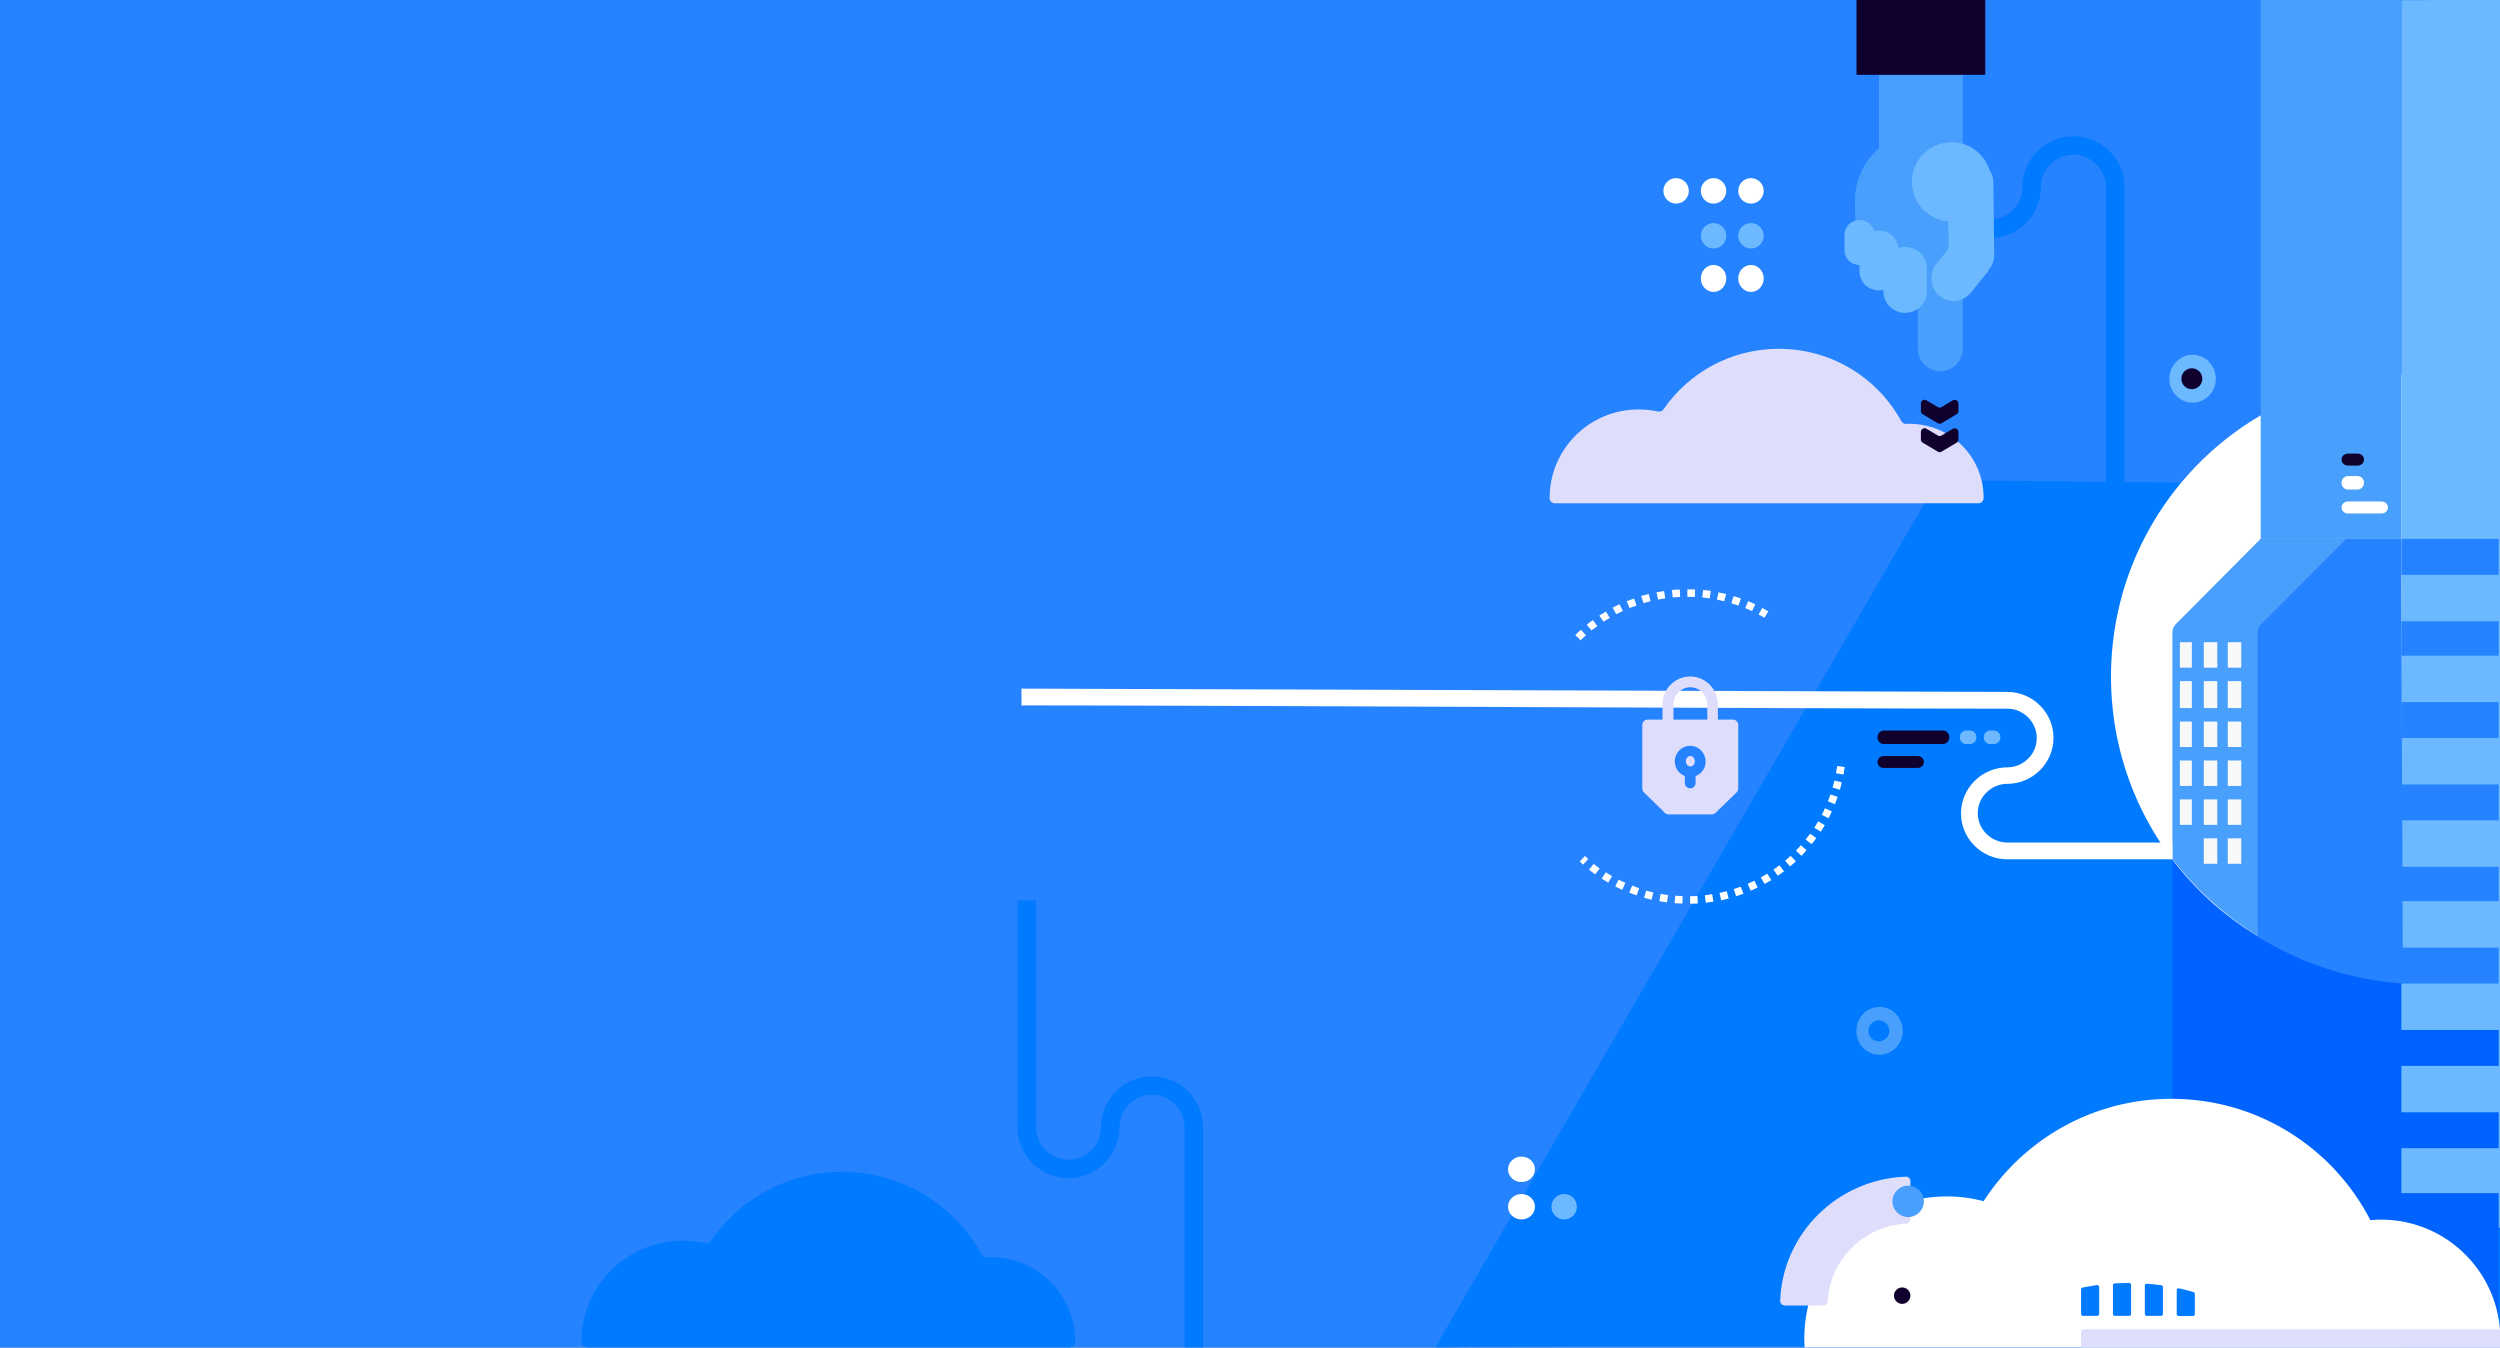 <svg width="1920" height="1035" viewBox="0 0 1920 1035" fill="none" xmlns="http://www.w3.org/2000/svg">
<rect x="0" y="0" width="1920" height="1035" fill="#333333" stroke="none"/>
<g clip-path="url(#clip0)">
<rect width="1920" height="1035" fill="#F2F2F3"/>
<rect width="1920" height="1035" fill="#2683FF"/>
<g clip-path="url(#clip1)">
<path d="M1102.39 1034.73L1488.11 369.055H1526.74L2001.23 374.343L2000.88 1034.73L1228.97 1033.7L1102.39 1034.73Z" fill="#007AFF"/>
<path d="M633.999 666.829C633.654 666.369 633.079 666.024 632.619 665.794C632.044 665.564 631.584 665.449 631.009 665.449C630.32 665.449 629.63 665.564 629.055 665.909C628.48 666.254 628.02 666.714 627.675 667.289C627.33 667.863 627.215 668.553 627.215 669.243C627.215 669.933 627.33 670.623 627.675 671.198C628.02 671.772 628.48 672.232 629.055 672.577C629.63 672.922 630.32 673.037 631.009 673.037C631.584 673.037 632.044 672.922 632.619 672.692C633.194 672.462 633.654 672.117 634.114 671.657L635.378 673.037C634.803 673.612 634.114 674.072 633.309 674.417C632.504 674.762 631.699 674.877 630.895 674.877C629.86 674.877 628.825 674.647 627.905 674.072C626.986 673.497 626.296 672.807 625.836 672.002C625.376 671.083 625.031 670.163 625.031 669.013C625.031 667.863 625.261 666.944 625.836 666.139C626.411 665.219 627.1 664.529 628.02 664.069C628.94 663.61 629.975 663.265 631.009 663.265C631.814 663.265 632.619 663.38 633.424 663.724C634.229 664.069 634.803 664.529 635.378 665.104L633.999 666.829ZM639.057 667.978C639.402 667.404 639.747 666.944 640.207 666.714C640.667 666.369 641.242 666.254 641.932 666.254V668.323C641.012 668.323 640.322 668.438 639.747 668.898C639.172 669.358 638.942 669.933 638.942 670.738V674.877H636.873V666.254H638.942V667.978H639.057ZM646.99 666.254C648.37 666.254 649.405 666.599 650.095 667.404C650.784 668.208 651.129 669.243 651.129 670.738C651.129 670.968 651.129 671.198 651.129 671.313H644.806C644.921 671.887 645.266 672.462 645.611 672.807C646.071 673.152 646.53 673.267 647.22 673.267C647.68 673.267 648.025 673.152 648.485 673.037C648.945 672.922 649.29 672.577 649.52 672.347L650.669 673.497C650.21 673.957 649.75 674.302 649.06 674.647C648.485 674.877 647.795 674.992 646.99 674.992C646.071 674.992 645.381 674.762 644.691 674.417C644.001 674.072 643.541 673.497 643.196 672.922C642.851 672.232 642.621 671.542 642.621 670.623C642.621 669.703 642.851 669.013 643.196 668.323C643.541 667.633 644.116 667.174 644.806 666.829C645.381 666.369 646.186 666.254 646.99 666.254ZM649.29 669.933C649.29 669.243 649.06 668.783 648.715 668.438C648.37 668.093 647.795 667.863 647.105 667.863C646.53 667.863 645.956 668.093 645.611 668.438C645.151 668.783 644.921 669.358 644.806 669.933H649.29ZM658.028 674.877V673.842C657.683 674.187 657.338 674.532 656.878 674.647C656.418 674.877 655.843 674.992 655.268 674.992C654.693 674.992 654.119 674.877 653.659 674.647C653.199 674.417 652.854 674.072 652.624 673.727C652.394 673.267 652.279 672.807 652.279 672.347C652.279 671.542 652.509 670.968 653.084 670.508C653.659 670.048 654.463 669.818 655.498 669.818H658.028V669.588C658.028 669.128 657.913 668.668 657.568 668.438C657.223 668.208 656.763 667.978 656.073 667.978C655.268 667.978 654.348 668.208 653.544 668.783L652.739 667.289C653.429 666.944 654.004 666.599 654.578 666.484C655.153 666.369 655.843 666.254 656.533 666.254C657.683 666.254 658.487 666.484 659.177 667.059C659.752 667.634 660.097 668.323 660.097 669.358V674.992H658.028V674.877ZM655.728 673.382C656.303 673.382 656.878 673.267 657.223 672.922C657.683 672.577 657.913 672.232 657.913 671.887V671.083H655.728C655.153 671.083 654.808 671.198 654.463 671.313C654.233 671.428 654.118 671.772 654.118 672.117C654.118 672.462 654.233 672.807 654.578 673.037C654.923 673.267 655.268 673.382 655.728 673.382ZM667.455 674.302C666.765 674.762 666.075 674.877 665.271 674.877C664.581 674.877 663.891 674.647 663.431 674.187C662.971 673.727 662.741 673.152 662.741 672.232V667.978H661.592V666.484H662.856V664.069H664.926V666.484H667.34V667.978H664.926V671.887C664.926 672.232 665.041 672.577 665.156 672.692C665.271 672.807 665.501 672.922 665.845 672.922C666.19 672.922 666.535 672.807 667.11 672.577L667.455 674.302ZM672.629 666.254C674.008 666.254 675.043 666.599 675.733 667.404C676.423 668.208 676.768 669.243 676.768 670.738C676.768 670.968 676.768 671.198 676.768 671.313H670.444C670.559 671.887 670.904 672.462 671.249 672.807C671.709 673.152 672.284 673.267 672.859 673.267C673.319 673.267 673.663 673.152 674.123 673.037C674.583 672.922 674.928 672.577 675.158 672.347L676.308 673.497C675.848 673.957 675.388 674.302 674.698 674.647C674.123 674.877 673.434 674.992 672.629 674.992C671.709 674.992 671.019 674.762 670.329 674.417C669.64 674.072 669.18 673.497 668.835 672.922C668.49 672.232 668.26 671.542 668.26 670.623C668.26 669.703 668.49 669.013 668.835 668.323C669.18 667.633 669.754 667.174 670.444 666.829C671.019 666.369 671.824 666.254 672.629 666.254ZM674.813 669.933C674.813 669.243 674.583 668.783 674.238 668.438C673.893 668.093 673.319 667.863 672.629 667.863C672.054 667.863 671.479 668.093 671.134 668.438C670.674 668.783 670.444 669.358 670.329 669.933H674.813ZM687.575 674.877V673.842C687.23 674.187 686.885 674.532 686.425 674.647C685.965 674.877 685.39 674.992 684.816 674.992C684.241 674.992 683.666 674.877 683.206 674.647C682.746 674.417 682.401 674.072 682.171 673.727C681.941 673.267 681.826 672.807 681.826 672.347C681.826 671.542 682.056 670.968 682.631 670.508C683.206 670.048 684.011 669.818 685.046 669.818H687.575V669.588C687.575 669.128 687.46 668.668 687.115 668.438C686.77 668.208 686.31 667.978 685.62 667.978C684.816 667.978 683.896 668.208 683.091 668.783L682.286 667.289C682.976 666.944 683.551 666.599 684.126 666.484C684.701 666.369 685.275 666.254 686.08 666.254C687.23 666.254 688.035 666.484 688.725 667.059C689.299 667.634 689.644 668.323 689.644 669.358V674.992H687.575V674.877ZM685.275 673.382C685.85 673.382 686.425 673.267 686.77 672.922C687.23 672.577 687.46 672.232 687.46 671.887V671.083H685.39C684.816 671.083 684.471 671.198 684.126 671.313C683.896 671.428 683.781 671.772 683.781 672.117C683.781 672.462 683.896 672.807 684.241 673.037C684.471 673.267 684.816 673.382 685.275 673.382ZM697.922 669.013C697.347 668.323 696.543 668.093 695.623 668.093C694.933 668.093 694.358 668.323 693.898 668.783C693.438 669.243 693.208 669.818 693.208 670.623C693.208 671.428 693.438 672.002 693.898 672.462C694.358 672.922 694.933 673.152 695.623 673.152C696.658 673.152 697.462 672.807 697.922 672.117L699.187 673.152C698.842 673.727 698.267 674.187 697.692 674.417C697.002 674.762 696.313 674.877 695.508 674.877C694.703 674.877 693.898 674.647 693.208 674.302C692.519 673.957 692.059 673.382 691.714 672.807C691.369 672.117 691.139 671.428 691.139 670.508C691.139 669.588 691.369 668.898 691.714 668.208C692.059 667.519 692.634 667.059 693.208 666.714C693.898 666.369 694.588 666.139 695.508 666.139C696.313 666.139 697.002 666.254 697.577 666.599C698.152 666.829 698.727 667.289 699.072 667.748L697.922 669.013ZM706.775 669.013C706.2 668.323 705.395 668.093 704.476 668.093C703.786 668.093 703.211 668.323 702.751 668.783C702.291 669.243 702.061 669.818 702.061 670.623C702.061 671.428 702.291 672.002 702.751 672.462C703.211 672.922 703.786 673.152 704.476 673.152C705.51 673.152 706.315 672.807 706.775 672.117L708.04 673.152C707.695 673.727 707.12 674.187 706.545 674.417C705.855 674.762 705.165 674.877 704.361 674.877C703.556 674.877 702.751 674.647 702.061 674.302C701.371 673.957 700.911 673.382 700.567 672.807C700.222 672.117 699.992 671.428 699.992 670.508C699.992 669.588 700.222 668.898 700.567 668.208C700.911 667.519 701.486 667.059 702.061 666.714C702.751 666.369 703.441 666.139 704.361 666.139C705.165 666.139 705.855 666.254 706.43 666.599C707.005 666.829 707.58 667.289 707.925 667.748L706.775 669.013ZM713.328 666.254C714.248 666.254 715.053 666.484 715.628 666.829C716.317 667.174 716.892 667.748 717.237 668.323C717.582 669.013 717.812 669.703 717.812 670.623C717.812 671.542 717.582 672.232 717.237 672.922C716.892 673.612 716.317 674.072 715.628 674.417C714.938 674.762 714.133 674.992 713.328 674.992C712.408 674.992 711.604 674.762 710.914 674.417C710.224 674.072 709.649 673.497 709.304 672.922C708.959 672.232 708.729 671.542 708.729 670.623C708.729 669.818 708.959 669.013 709.304 668.323C709.649 667.633 710.224 667.174 710.914 666.829C711.604 666.369 712.408 666.254 713.328 666.254ZM713.328 667.978C712.638 667.978 712.064 668.208 711.604 668.668C711.144 669.128 710.914 669.818 710.914 670.508C710.914 671.198 711.144 671.887 711.604 672.347C712.064 672.807 712.638 673.037 713.328 673.037C714.018 673.037 714.593 672.807 715.053 672.347C715.513 671.887 715.743 671.198 715.743 670.508C715.743 669.818 715.513 669.128 715.053 668.668C714.593 668.208 714.018 667.978 713.328 667.978ZM727.7 666.254V674.877H725.63V673.267C725.055 674.417 724.02 674.992 722.641 674.992C721.721 674.992 720.916 674.647 720.341 674.072C719.767 673.497 719.537 672.692 719.537 671.657V666.254H721.606V671.083C721.606 671.657 721.721 672.117 722.066 672.462C722.411 672.807 722.871 672.922 723.446 672.922C724.135 672.922 724.595 672.692 725.055 672.232C725.4 671.772 725.63 671.198 725.63 670.508V666.254H727.7ZM735.403 666.139C736.437 666.139 737.127 666.484 737.702 667.059C738.277 667.634 738.507 668.438 738.507 669.473V674.877H736.437V670.163C736.437 669.588 736.322 669.128 735.977 668.783C735.633 668.438 735.173 668.208 734.598 668.208C733.908 668.208 733.333 668.438 732.988 668.898C732.643 669.358 732.413 669.933 732.413 670.623V674.877H730.229V666.254H732.298V667.863C732.988 666.714 734.023 666.254 735.403 666.139ZM745.98 674.302C745.29 674.762 744.6 674.877 743.795 674.877C743.106 674.877 742.416 674.647 741.956 674.187C741.496 673.727 741.266 673.152 741.266 672.232V667.978H740.116V666.484H741.381V664.069H743.45V666.484H745.865V667.978H743.45V671.887C743.45 672.232 743.565 672.577 743.68 672.692C743.795 672.807 744.025 672.922 744.37 672.922C744.715 672.922 745.06 672.807 745.635 672.577L745.98 674.302Z" fill="#2683FF"/>
<path d="M791.163 663.609H798.521V664.988H792.773V668.667H797.946V670.047H792.773V674.761H791.163V663.609ZM803.695 666.368C804.5 666.368 805.304 666.598 805.994 666.943C806.684 667.288 807.144 667.862 807.489 668.437C807.834 669.127 808.064 669.817 808.064 670.622C808.064 671.426 807.834 672.231 807.489 672.806C807.144 673.496 806.569 673.956 805.994 674.301C805.304 674.646 804.615 674.876 803.695 674.876C802.89 674.876 802.085 674.646 801.395 674.301C800.706 673.956 800.246 673.381 799.901 672.806C799.556 672.116 799.326 671.427 799.326 670.507C799.326 669.702 799.556 668.897 799.901 668.322C800.246 667.632 800.821 667.173 801.395 666.828C802.085 666.483 802.775 666.368 803.695 666.368ZM803.695 667.632C803.12 667.632 802.66 667.747 802.2 667.977C801.74 668.207 801.395 668.552 801.166 669.012C800.936 669.472 800.821 669.932 800.821 670.507C800.821 671.082 800.936 671.656 801.166 672.116C801.395 672.576 801.74 672.921 802.2 673.151C802.66 673.381 803.12 673.496 803.695 673.496C804.27 673.496 804.73 673.381 805.189 673.151C805.649 672.921 805.994 672.576 806.224 672.116C806.454 671.656 806.569 671.082 806.569 670.507C806.569 669.932 806.454 669.357 806.224 669.012C805.994 668.552 805.649 668.207 805.189 667.977C804.73 667.747 804.27 667.632 803.695 667.632ZM811.628 668.207C811.858 667.632 812.318 667.173 812.778 666.828C813.237 666.483 813.927 666.368 814.617 666.368V667.862C813.697 667.862 813.007 668.092 812.548 668.552C811.973 669.012 811.743 669.702 811.628 670.507V674.991H810.133V666.483H811.628V668.207ZM823.815 666.368V674.071C823.815 674.876 823.585 675.565 823.24 676.255C822.895 676.83 822.435 677.29 821.745 677.635C821.055 677.98 820.366 678.095 819.446 678.095C818.181 678.095 817.031 677.75 815.882 676.945L816.572 675.795C817.031 676.14 817.376 676.37 817.836 676.6C818.296 676.715 818.756 676.83 819.331 676.83C820.251 676.83 820.94 676.6 821.4 676.14C821.975 675.68 822.205 674.991 822.205 674.186V673.036C821.86 673.496 821.515 673.956 820.94 674.186C820.481 674.416 819.791 674.646 819.216 674.646C818.411 674.646 817.721 674.531 817.146 674.186C816.572 673.841 816.112 673.381 815.767 672.691C815.422 672.116 815.307 671.312 815.307 670.507C815.307 669.702 815.422 669.012 815.767 668.437C816.112 667.862 816.572 667.403 817.146 667.058C817.721 666.713 818.411 666.598 819.216 666.598C819.906 666.598 820.481 666.713 820.94 667.058C821.4 667.288 821.86 667.747 822.205 668.207V666.598H823.815V666.368ZM819.561 673.266C820.136 673.266 820.595 673.151 820.94 672.921C821.4 672.691 821.63 672.346 821.86 671.886C822.09 671.427 822.205 670.967 822.205 670.392C822.205 669.817 822.09 669.357 821.86 668.897C821.63 668.437 821.285 668.092 820.94 667.862C820.481 667.632 820.021 667.517 819.561 667.517C818.986 667.517 818.526 667.632 818.181 667.862C817.721 668.092 817.491 668.437 817.261 668.897C817.031 669.357 816.916 669.817 816.916 670.392C816.916 671.197 817.146 671.886 817.721 672.461C818.181 673.036 818.756 673.266 819.561 673.266ZM830.023 666.368C830.828 666.368 831.633 666.598 832.322 666.943C833.012 667.288 833.472 667.862 833.817 668.437C834.162 669.127 834.392 669.817 834.392 670.622C834.392 671.426 834.162 672.231 833.817 672.806C833.472 673.496 832.897 673.956 832.322 674.301C831.633 674.646 830.943 674.876 830.023 674.876C829.218 674.876 828.413 674.646 827.724 674.301C827.034 673.956 826.574 673.381 826.229 672.806C825.884 672.116 825.654 671.427 825.654 670.507C825.654 669.702 825.884 668.897 826.229 668.322C826.574 667.632 827.149 667.173 827.724 666.828C828.413 666.483 829.218 666.368 830.023 666.368ZM830.023 667.632C829.448 667.632 828.988 667.747 828.528 667.977C828.069 668.207 827.724 668.552 827.494 669.012C827.264 669.472 827.149 669.932 827.149 670.507C827.149 671.082 827.264 671.656 827.494 672.116C827.724 672.576 828.069 672.921 828.528 673.151C828.988 673.381 829.448 673.496 830.023 673.496C830.598 673.496 831.058 673.381 831.518 673.151C831.978 672.921 832.322 672.576 832.552 672.116C832.782 671.656 832.897 671.082 832.897 670.507C832.897 669.932 832.782 669.357 832.552 669.012C832.322 668.552 831.978 668.207 831.518 667.977C831.058 667.747 830.598 667.632 830.023 667.632ZM841.06 674.301C840.37 674.761 839.796 674.876 839.106 674.876C838.416 674.876 837.841 674.646 837.496 674.301C837.036 673.841 836.921 673.266 836.921 672.461V667.747H835.657V666.598H836.921V664.298H838.416V666.598H841.06V667.747H838.301V672.231C838.301 672.691 838.416 673.036 838.531 673.266C838.646 673.496 838.991 673.611 839.336 673.611C839.796 673.611 840.14 673.496 840.6 673.266L841.06 674.301ZM851.867 666.368C852.672 666.368 853.362 666.598 853.937 666.943C854.512 667.288 855.087 667.862 855.432 668.437C855.776 669.127 855.891 669.817 855.891 670.737C855.891 671.541 855.776 672.346 855.432 672.921C855.087 673.611 854.627 674.071 854.052 674.416C853.477 674.761 852.787 674.991 851.982 674.991C851.293 674.991 850.603 674.876 850.028 674.531C849.453 674.186 849.108 673.841 848.763 673.266V678.095H847.269V666.483H848.763V668.207C849.108 667.632 849.453 667.173 850.028 666.943C850.488 666.483 851.178 666.368 851.867 666.368ZM851.637 673.611C852.212 673.611 852.672 673.496 853.132 673.266C853.592 673.036 853.937 672.691 854.167 672.231C854.397 671.771 854.512 671.197 854.512 670.622C854.512 670.047 854.397 669.587 854.167 669.127C853.937 668.667 853.592 668.322 853.132 668.092C852.672 667.862 852.212 667.747 851.637 667.747C851.063 667.747 850.603 667.862 850.143 668.092C849.683 668.322 849.338 668.667 849.108 669.127C848.878 669.587 848.763 670.047 848.763 670.622C848.763 671.197 848.878 671.771 849.108 672.231C849.338 672.691 849.683 673.036 850.143 673.266C850.488 673.496 851.063 673.611 851.637 673.611ZM863.25 674.876V673.726C862.675 674.531 861.64 674.991 860.26 674.991C859.685 674.991 859.111 674.876 858.651 674.646C858.191 674.416 857.846 674.071 857.616 673.726C857.386 673.381 857.271 672.921 857.271 672.346C857.271 671.541 857.501 670.967 858.076 670.507C858.651 670.047 859.455 669.817 860.49 669.817H863.25V669.472C863.25 668.897 863.02 668.437 862.675 668.092C862.33 667.747 861.755 667.632 861.065 667.632C860.26 667.632 859.341 667.977 858.421 668.552L857.846 667.517C858.421 667.173 858.996 666.828 859.57 666.713C860.145 666.483 860.72 666.483 861.41 666.483C862.445 666.483 863.25 666.713 863.824 667.288C864.399 667.747 864.744 668.552 864.744 669.472V675.106H863.25V674.876ZM860.605 673.726C861.295 673.726 861.87 673.611 862.33 673.266C862.79 672.921 863.135 672.461 863.25 671.886V671.082H860.72C860.03 671.082 859.57 671.197 859.226 671.426C858.881 671.656 858.766 672.001 858.766 672.346C858.766 672.691 858.881 673.151 859.226 673.381C859.57 673.611 860.03 673.726 860.605 673.726ZM872.102 668.207C871.757 667.977 871.412 667.862 870.953 667.747C870.493 667.632 870.148 667.517 869.688 667.517C869.228 667.517 868.883 667.632 868.538 667.747C868.308 667.862 868.078 668.207 868.078 668.552C868.078 668.897 868.193 669.127 868.538 669.357C868.883 669.472 869.343 669.702 869.918 669.932C870.493 670.047 870.953 670.277 871.412 670.392C871.757 670.507 872.102 670.852 872.332 671.197C872.562 671.541 872.677 672.001 872.677 672.461C872.677 673.266 872.332 673.841 871.757 674.301C871.182 674.761 870.378 674.876 869.458 674.876C868.768 674.876 868.193 674.761 867.618 674.531C867.044 674.301 866.584 674.071 866.124 673.611L866.699 672.461C867.044 672.806 867.503 673.036 867.963 673.266C868.538 673.496 868.998 673.611 869.458 673.611C869.918 673.611 870.378 673.496 870.608 673.381C870.952 673.151 871.067 672.921 871.067 672.576C871.067 672.231 870.952 671.886 870.608 671.656C870.263 671.427 869.803 671.312 869.228 671.082C868.653 670.967 868.193 670.737 867.848 670.622C867.503 670.507 867.159 670.162 866.929 669.932C866.699 669.587 866.584 669.242 866.584 668.667C866.584 667.862 866.929 667.288 867.503 666.828C868.078 666.483 868.768 666.253 869.688 666.253C870.148 666.253 870.723 666.368 871.182 666.483C871.642 666.598 872.102 666.828 872.447 667.058L872.102 668.207ZM879.46 668.207C879.115 667.977 878.77 667.862 878.311 667.747C877.851 667.632 877.506 667.517 877.046 667.517C876.586 667.517 876.241 667.632 875.896 667.747C875.666 667.862 875.436 668.207 875.436 668.552C875.436 668.897 875.551 669.127 875.896 669.357C876.241 669.472 876.701 669.702 877.276 669.932C877.851 670.047 878.311 670.277 878.771 670.392C879.115 670.507 879.46 670.852 879.69 671.197C879.92 671.541 880.035 672.001 880.035 672.461C880.035 673.266 879.69 673.841 879.115 674.301C878.541 674.761 877.736 674.876 876.816 674.876C876.126 674.876 875.551 674.761 874.977 674.531C874.402 674.301 873.942 674.071 873.482 673.611L874.057 672.461C874.402 672.806 874.862 673.036 875.321 673.266C875.896 673.496 876.356 673.611 876.816 673.611C877.276 673.611 877.736 673.496 877.966 673.381C878.311 673.151 878.426 672.921 878.426 672.576C878.426 672.231 878.311 671.886 877.966 671.656C877.621 671.427 877.161 671.312 876.586 671.082C876.011 670.967 875.551 670.737 875.206 670.622C874.861 670.507 874.517 670.162 874.287 669.932C874.057 669.587 873.942 669.242 873.942 668.667C873.942 667.862 874.287 667.288 874.862 666.828C875.436 666.483 876.126 666.253 877.046 666.253C877.506 666.253 878.081 666.368 878.541 666.483C879 666.598 879.46 666.828 879.805 667.058L879.46 668.207ZM880.725 666.368H882.335L884.749 673.381L887.048 666.368H888.658L891.072 673.381L893.372 666.368H894.866L891.762 674.876H890.153L887.853 668.207L885.554 674.876H883.944L880.725 666.368ZM899.465 666.368C900.27 666.368 901.075 666.598 901.765 666.943C902.454 667.288 902.914 667.862 903.259 668.437C903.604 669.127 903.834 669.817 903.834 670.622C903.834 671.426 903.604 672.231 903.259 672.806C902.914 673.496 902.339 673.956 901.765 674.301C901.075 674.646 900.385 674.876 899.465 674.876C898.66 674.876 897.856 674.646 897.166 674.301C896.476 673.956 896.016 673.381 895.671 672.806C895.326 672.116 895.096 671.427 895.096 670.507C895.096 669.702 895.326 668.897 895.671 668.322C896.016 667.632 896.591 667.173 897.166 666.828C897.856 666.483 898.66 666.368 899.465 666.368ZM899.465 667.632C898.89 667.632 898.43 667.747 897.971 667.977C897.511 668.207 897.166 668.552 896.936 669.012C896.706 669.472 896.591 669.932 896.591 670.507C896.591 671.082 896.706 671.656 896.936 672.116C897.166 672.576 897.511 672.921 897.971 673.151C898.43 673.381 898.89 673.496 899.465 673.496C900.04 673.496 900.5 673.381 900.96 673.151C901.42 672.921 901.765 672.576 901.995 672.116C902.224 671.656 902.339 671.082 902.339 670.507C902.339 669.932 902.224 669.357 901.995 669.012C901.765 668.552 901.42 668.207 900.96 667.977C900.5 667.747 900.04 667.632 899.465 667.632ZM907.513 668.207C907.743 667.632 908.203 667.173 908.663 666.828C909.123 666.483 909.812 666.368 910.502 666.368V667.862C909.583 667.862 908.893 668.092 908.433 668.552C907.858 669.012 907.628 669.702 907.513 670.507V674.991H906.019V666.483H907.513V668.207V668.207ZM920.045 662.919V674.876H918.55V673.151C918.205 673.726 917.745 674.186 917.286 674.416C916.711 674.761 916.136 674.876 915.446 674.876C914.641 674.876 913.951 674.646 913.262 674.301C912.687 673.956 912.227 673.381 911.882 672.806C911.537 672.116 911.422 671.427 911.422 670.507C911.422 669.702 911.537 668.897 911.882 668.322C912.227 667.632 912.687 667.173 913.262 666.828C913.836 666.483 914.641 666.253 915.331 666.253C916.021 666.253 916.711 666.368 917.286 666.713C917.86 667.058 918.205 667.403 918.55 667.977V662.804L920.045 662.919ZM915.676 673.726C916.251 673.726 916.711 673.611 917.171 673.381C917.63 673.151 917.975 672.806 918.205 672.346C918.435 671.886 918.55 671.312 918.55 670.737C918.55 670.162 918.435 669.587 918.205 669.127C917.975 668.667 917.63 668.322 917.171 668.092C916.711 667.862 916.251 667.747 915.676 667.747C915.101 667.747 914.641 667.862 914.181 668.092C913.722 668.322 913.377 668.667 913.147 669.127C912.917 669.587 912.802 670.162 912.802 670.737C912.802 671.312 912.917 671.886 913.147 672.346C913.377 672.806 913.722 673.151 914.181 673.381C914.641 673.496 915.101 673.726 915.676 673.726Z" fill="#2683FF"/>
<path d="M1617.34 371.354V143.713C1617.34 136.814 1614.58 130.721 1609.98 126.122C1605.38 121.638 1599.29 118.764 1592.39 118.764C1585.49 118.764 1579.28 121.523 1574.8 126.122C1570.2 130.606 1567.44 136.814 1567.44 143.713C1567.44 154.52 1563.07 164.177 1555.95 171.305C1548.82 178.434 1539.05 182.803 1528.24 182.803C1517.43 182.803 1507.66 178.434 1500.53 171.305C1493.4 164.177 1489.03 154.405 1489.03 143.713V71.281H1503.29V143.713C1503.29 150.611 1506.05 156.704 1510.65 161.303C1515.25 165.787 1521.45 168.661 1528.24 168.661C1535.14 168.661 1541.34 165.902 1545.83 161.303C1550.43 156.819 1553.19 150.496 1553.19 143.713C1553.19 132.905 1557.56 123.248 1564.68 116.12C1571.81 108.992 1581.58 104.623 1592.39 104.623C1603.2 104.623 1612.97 108.992 1620.1 116.12C1627.23 123.248 1631.6 133.02 1631.6 143.713V371.354H1617.34Z" fill="#007AFF"/>
<path d="M795.649 691.5V865.727C795.649 872.625 798.408 878.718 803.007 883.317C807.606 887.801 813.699 890.675 820.597 890.675C827.495 890.675 833.704 887.916 838.188 883.317C842.787 878.833 845.546 872.625 845.546 865.727C845.546 854.919 849.915 845.262 857.043 838.134C864.171 831.005 873.944 826.637 884.751 826.637C895.558 826.637 905.33 831.005 912.459 838.134C919.587 845.262 923.956 855.034 923.956 865.727V1034.73H909.699V865.727C909.699 858.828 906.94 852.735 902.341 848.136C897.742 843.652 891.534 840.778 884.751 840.778C877.853 840.778 871.644 843.537 867.16 848.136C862.561 852.62 859.802 858.943 859.802 865.727C859.802 876.534 855.433 886.191 848.305 893.319C841.177 900.448 831.404 904.816 820.597 904.816C809.79 904.816 800.018 900.448 792.889 893.319C785.761 886.191 781.392 876.419 781.392 865.727V691.5H795.649Z" fill="#007AFF"/>
<path d="M1844.29 643.834H1668.39V946.206H1844.29V643.834Z" fill="#0062FF"/>
<path d="M1466.5 325.482C1465.58 325.482 1464.77 325.482 1463.97 325.597C1462.36 325.597 1460.98 324.792 1460.18 323.413C1442.01 290.301 1406.71 267.882 1366.13 267.882C1329.34 267.882 1296.92 286.277 1277.6 314.33C1276.68 315.71 1274.96 316.399 1273.35 316.054C1268.52 315.02 1263.58 314.445 1258.4 314.445C1220.69 314.445 1190.11 344.912 1190.11 382.392C1190.11 382.392 1190.11 382.392 1190.11 382.507C1190.11 384.692 1191.95 386.531 1194.13 386.531H1519.39C1521.57 386.531 1523.41 384.692 1523.41 382.507V382.392C1523.52 350.89 1498 325.482 1466.5 325.482Z" fill="#DEDEFC"/>
<path d="M760.928 965.521C759.893 965.521 758.973 965.521 758.053 965.636C756.329 965.751 754.604 964.832 753.799 963.222C733.22 925.627 692.98 899.988 646.762 899.988C604.913 899.988 568.007 920.913 546.163 952.76C545.128 954.369 543.174 955.059 541.219 954.714C535.701 953.565 530.067 952.875 524.204 952.875C481.32 952.99 446.599 987.481 446.599 1030.13C446.599 1030.13 446.599 1030.13 446.599 1030.25C446.599 1032.78 448.668 1034.73 451.197 1034.73H821.172C823.701 1034.73 825.771 1032.66 825.771 1030.25V1030.13C825.771 994.494 796.683 965.521 760.928 965.521Z" fill="#007AFF"/>
<path d="M1852.91 751.906C1980.88 751.906 2084.58 647.973 2084.58 519.666C2084.58 391.359 1980.88 287.426 1852.91 287.426C1724.95 287.426 1621.25 391.359 1621.25 519.666C1621.25 647.973 1724.95 751.906 1852.91 751.906Z" fill="white"/>
<path d="M1876.37 0H1920.17V942.757H1844.29V0.23L1876.37 0Z" fill="#6CB9FF"/>
<path d="M1804.05 748.458C1749.33 735.007 1701.84 703.045 1668.39 659.816V485.636C1668.39 483.336 1669.31 481.037 1671.03 479.312L1736.22 413.779H1804.05V481.842V748.458Z" fill="#499FFC"/>
<path d="M1668.39 647.053H1541.57C1535.37 647.053 1529.73 644.524 1525.59 640.385C1521.46 636.361 1518.93 630.728 1518.93 624.519C1518.93 618.311 1521.46 612.677 1525.59 608.653C1529.62 604.629 1535.37 601.985 1541.57 601.985C1551.35 601.985 1560.2 597.961 1566.64 591.638C1573.08 585.199 1577.1 576.347 1577.1 566.689C1577.1 556.917 1573.08 548.064 1566.64 541.741C1560.2 535.302 1551.35 531.393 1541.57 531.393L784.5 528.864V541.741C933.617 541.741 1392.34 544.27 1541.57 544.27C1547.78 544.27 1553.42 546.799 1557.56 550.938C1561.58 554.962 1564.22 560.596 1564.22 566.804C1564.22 573.013 1561.69 578.646 1557.56 582.67C1553.53 586.694 1547.78 589.338 1541.57 589.338C1531.8 589.338 1522.95 593.362 1516.51 599.686C1510.07 606.124 1506.05 614.977 1506.05 624.634C1506.05 634.407 1510.07 643.259 1516.51 649.583C1522.95 656.021 1531.8 659.93 1541.57 659.93H1668.39V647.053Z" fill="white"/>
<path d="M1845.44 755.356C1804.74 752.481 1766.8 739.605 1733.92 719.37V485.75C1733.92 483.451 1734.84 481.151 1736.56 479.427L1801.87 413.894H1844.06L1845.44 755.356Z" fill="#2683FF"/>
<path d="M1919.02 413.894H1844.29V441.486H1919.02V413.894Z" fill="#2683FF"/>
<path d="M1919.02 477.127H1844.29V503.57H1919.02V477.127Z" fill="#2683FF"/>
<path d="M1919.02 539.211H1844.29V566.804H1919.02V539.211Z" fill="#2683FF"/>
<path d="M1919.02 602.445H1844.29V630.038H1919.02V602.445Z" fill="#2683FF"/>
<path d="M1919.02 665.679H1844.29V692.122H1919.02V665.679Z" fill="#2683FF"/>
<path d="M1919.02 727.763H1844.29V755.356H1919.02V727.763Z" fill="#2683FF"/>
<path d="M1919.02 790.996H1841.99V818.589H1919.02V790.996Z" fill="#0062FF"/>
<path d="M1919.02 854.23H1841.99V881.823H1919.02V854.23Z" fill="#0062FF"/>
<path d="M1919.02 916.314H1841.99V943.907L1919.02 1034.73V916.314Z" fill="#0062FF"/>
<path d="M1683.33 493.224H1674.14V512.769H1683.33V493.224Z" fill="#F7F9F9"/>
<path d="M1702.88 493.224H1692.53V512.769H1702.88V493.224Z" fill="#F7F9F9"/>
<path d="M1721.27 493.224H1710.93V512.769H1721.27V493.224Z" fill="#F7F9F9"/>
<path d="M1683.33 523.115H1674.14V543.81H1683.33V523.115Z" fill="#F7F9F9"/>
<path d="M1702.88 523.115H1692.53V543.81H1702.88V523.115Z" fill="#F7F9F9"/>
<path d="M1721.27 523.115H1710.93V543.81H1721.27V523.115Z" fill="#F7F9F9"/>
<path d="M1683.33 554.157H1674.14V573.702H1683.33V554.157Z" fill="#F7F9F9"/>
<path d="M1702.88 554.157H1692.53V573.702H1702.88V554.157Z" fill="#F7F9F9"/>
<path d="M1721.27 554.157H1710.93V573.702H1721.27V554.157Z" fill="#F7F9F9"/>
<path d="M1683.33 584.05H1674.14V603.595H1683.33V584.05Z" fill="#F7F9F9"/>
<path d="M1702.88 584.05H1692.53V603.595H1702.88V584.05Z" fill="#F7F9F9"/>
<path d="M1721.27 584.05H1710.93V603.595H1721.27V584.05Z" fill="#F7F9F9"/>
<path d="M1683.33 613.941H1674.14V633.486H1683.33V613.941Z" fill="#F7F9F9"/>
<path d="M1702.88 613.941H1692.53V633.486H1702.88V613.941Z" fill="#F7F9F9"/>
<path d="M1721.27 613.941H1710.93V633.486H1721.27V613.941Z" fill="#F7F9F9"/>
<path d="M1702.88 643.834H1692.53V663.379H1702.88V643.834Z" fill="#F7F9F9"/>
<path d="M1721.27 643.834H1710.93V663.379H1721.27V643.834Z" fill="#F7F9F9"/>
<path d="M1446.72 589.798H1472.71C1475.35 589.798 1477.54 587.729 1477.54 585.199C1477.54 582.67 1475.35 580.601 1472.71 580.601H1446.72C1444.08 580.601 1441.9 582.67 1441.9 585.199C1441.9 587.729 1444.08 589.798 1446.72 589.798Z" fill="#0F002D"/>
<path d="M1446.61 571.403H1492.25C1494.9 571.403 1497.08 569.104 1497.08 566.229C1497.08 563.355 1494.9 561.056 1492.25 561.056H1446.72C1444.08 561.056 1441.9 563.355 1441.9 566.229C1441.9 569.104 1443.96 571.403 1446.61 571.403Z" fill="#0F002D"/>
<path d="M1509.96 571.403H1513.06C1515.71 571.403 1517.89 569.104 1517.89 566.229C1517.89 563.355 1515.82 561.056 1513.06 561.056H1509.96C1507.31 561.056 1505.13 563.355 1505.13 566.229C1505.13 569.104 1507.2 571.403 1509.96 571.403Z" fill="#6CB9FF"/>
<path d="M1528.35 571.403H1531.46C1534.1 571.403 1536.29 569.104 1536.29 566.229C1536.29 563.355 1534.22 561.056 1531.46 561.056H1528.35C1525.71 561.056 1523.52 563.355 1523.52 566.229C1523.52 569.104 1525.59 571.403 1528.35 571.403Z" fill="#6CB9FF"/>
<path d="M1507.43 32.192H1443.05V141.414H1507.43V32.192Z" fill="#499FFC"/>
<path d="M1524.67 0H1425.8V57.485H1524.67V0Z" fill="#0F002D"/>
<path d="M1529.27 153.946V162.224C1529.27 191.312 1505.7 214.995 1476.96 214.995C1448.22 214.995 1424.65 191.312 1424.65 162.224V153.946C1424.65 124.859 1448.22 101.175 1476.96 101.175C1505.7 101.175 1529.27 124.974 1529.27 153.946Z" fill="#499FFC"/>
<path d="M1507.43 205.913V267.767C1507.43 277.309 1499.61 285.127 1490.18 285.127C1480.64 285.127 1472.94 277.309 1472.94 267.767V205.913C1472.94 196.37 1480.76 188.552 1490.18 188.552C1499.61 188.437 1507.43 196.37 1507.43 205.913Z" fill="#499FFC"/>
<path d="M1457.99 191.771V208.327C1457.99 216.49 1451.32 223.043 1443.05 223.043C1434.77 223.043 1428.1 216.49 1428.1 208.327V191.771C1428.1 183.608 1434.77 177.055 1443.05 177.055C1451.32 177.055 1457.99 183.608 1457.99 191.771Z" fill="#6CB9FF"/>
<path d="M1439.6 180.044V192.461C1439.6 198.554 1434.42 203.498 1428.1 203.498C1421.78 203.498 1416.6 198.554 1416.6 192.461V180.044C1416.6 173.951 1421.78 169.007 1428.1 169.007C1434.42 169.007 1439.6 173.951 1439.6 180.044Z" fill="#6CB9FF"/>
<path d="M1479.84 206.143V223.848C1479.84 232.816 1472.36 240.289 1463.16 240.289C1453.97 240.289 1446.49 232.931 1446.49 223.848V206.143C1446.49 197.06 1453.97 189.702 1463.16 189.702C1472.36 189.702 1479.84 197.06 1479.84 206.143Z" fill="#6CB9FF"/>
<path d="M1530.88 139.92L1531.57 195.565C1531.69 205.223 1523.87 213.386 1514.33 213.731C1504.78 214.076 1496.74 206.488 1496.62 196.83L1495.93 141.184C1495.82 131.527 1503.63 123.364 1513.18 123.019C1522.72 122.674 1530.77 130.262 1530.88 139.92Z" fill="#6CB9FF"/>
<path d="M1525.36 210.166L1513.64 224.767C1507.66 232.125 1496.85 233.275 1489.49 227.181C1482.25 221.088 1481.22 210.051 1487.19 202.578L1498.92 187.976C1504.9 180.618 1515.71 179.469 1523.06 185.562C1530.31 191.656 1531.34 202.808 1525.36 210.166Z" fill="#6CB9FF"/>
<path d="M1468.34 139.689C1468.34 156.475 1482.02 170.156 1498.81 170.156C1515.59 170.156 1529.27 156.475 1529.27 139.689C1529.27 122.903 1515.59 109.222 1498.81 109.222C1482.02 109.222 1468.34 122.903 1468.34 139.689Z" fill="#6CB9FF"/>
<path d="M1479.49 307.432C1477.65 306.282 1475.24 307.662 1475.24 309.961V312.261V315.595C1475.24 316.629 1475.7 317.549 1476.62 318.124L1488.23 325.022C1489.15 325.597 1490.18 325.597 1491.1 325.022L1502.71 318.124C1503.63 317.549 1504.09 316.629 1504.09 315.595V312.261V309.961C1504.09 307.662 1501.68 306.397 1499.84 307.432L1491.1 312.605C1490.18 313.18 1489.15 313.18 1488.23 312.605L1479.49 307.432Z" fill="#0F002D"/>
<path d="M1479.49 329.277C1477.65 328.127 1475.24 329.506 1475.24 331.806V334.105V337.439C1475.24 338.474 1475.7 339.394 1476.62 339.969L1488.23 346.867C1489.15 347.442 1490.18 347.442 1491.1 346.867L1502.71 339.969C1503.63 339.394 1504.09 338.474 1504.09 337.439V334.105V331.806C1504.09 329.506 1501.68 328.242 1499.84 329.277L1491.1 334.45C1490.18 335.025 1489.15 335.025 1488.23 334.45L1479.49 329.277Z" fill="#0F002D"/>
<path d="M1844.29 0H1736.22V413.893H1844.29V0Z" fill="#499FFC"/>
<path d="M1828.66 936.664C1825.9 936.664 1823.14 936.779 1820.49 937.124C1791.98 881.708 1734.27 843.883 1667.7 843.883C1607.11 843.883 1553.99 875.155 1523.41 922.523C1514.44 920.108 1504.9 918.844 1495.13 918.844C1434.65 918.844 1385.68 967.821 1385.68 1028.3C1385.68 1030.48 1385.79 1032.66 1385.91 1034.85H1920.06C1920.17 1032.66 1920.29 1030.59 1920.29 1028.3C1920.17 977.708 1879.24 936.664 1828.66 936.664Z" fill="white"/>
<path d="M1803.13 394.348H1829.12C1831.76 394.348 1833.94 392.279 1833.94 389.749C1833.94 387.22 1831.76 385.15 1829.12 385.15H1803.13C1800.49 385.15 1798.3 387.22 1798.3 389.749C1798.3 392.279 1800.49 394.348 1803.13 394.348Z" fill="white"/>
<path d="M1803.25 375.954H1810.61C1813.36 375.954 1815.55 373.654 1815.55 370.78C1815.55 367.906 1813.36 365.606 1810.61 365.606H1803.25C1800.49 365.606 1798.3 367.906 1798.3 370.78C1798.3 373.654 1800.49 375.954 1803.25 375.954Z" fill="white"/>
<path d="M1803.25 357.558H1810.61C1813.36 357.558 1815.55 355.489 1815.55 352.959C1815.55 350.43 1813.36 348.36 1810.61 348.36H1803.25C1800.49 348.36 1798.3 350.43 1798.3 352.959C1798.3 355.489 1800.49 357.558 1803.25 357.558Z" fill="#0F002D"/>
<path d="M1298.18 588.649C1300.14 588.649 1301.63 586.809 1301.63 584.625C1301.63 582.44 1300.14 580.601 1298.18 580.601C1296.23 580.601 1294.73 582.44 1294.73 584.625C1294.73 586.809 1296.23 588.649 1298.18 588.649Z" fill="#DEDEFC"/>
<path d="M1333.71 608.539C1334.51 607.734 1334.97 606.699 1334.97 605.55V556.802C1334.97 554.503 1333.13 552.663 1330.83 552.663H1319.34V541.051C1319.34 529.209 1309.79 519.552 1298.07 519.552C1286.34 519.552 1276.8 529.209 1276.8 541.051V552.663H1265.42C1263.12 552.663 1261.28 554.503 1261.28 556.802V605.55C1261.28 606.699 1261.74 607.734 1262.54 608.539L1278.64 624.29C1279.44 625.095 1280.48 625.439 1281.51 625.439H1314.62C1315.66 625.439 1316.69 624.98 1317.5 624.29L1333.71 608.539ZM1302.21 596.007V601.296C1302.21 603.595 1300.37 605.435 1298.07 605.435C1295.77 605.435 1293.93 603.595 1293.93 601.296V596.007C1289.44 594.283 1286.23 589.914 1286.23 584.74C1286.23 578.187 1291.51 572.783 1298.07 572.783C1304.62 572.783 1309.91 578.187 1309.91 584.74C1310.02 589.914 1306.81 594.283 1302.21 596.007ZM1311.29 552.663H1285.19V541.051C1285.19 533.808 1291.05 527.83 1298.18 527.83C1305.31 527.83 1311.17 533.808 1311.17 541.051L1311.29 552.663Z" fill="#DEDEFC"/>
<path d="M1213.91 491.729L1209.77 487.705C1211.15 486.325 1212.64 484.945 1214.14 483.681L1218.05 487.935C1216.67 489.084 1215.17 490.349 1213.91 491.729ZM1222.3 484.141L1218.62 479.772C1220.12 478.507 1221.73 477.357 1223.34 476.208L1226.79 480.806C1225.29 481.841 1223.8 482.991 1222.3 484.141ZM1231.5 477.472L1228.28 472.758C1229.89 471.724 1231.61 470.689 1233.34 469.654L1236.33 474.598C1234.72 475.403 1232.99 476.438 1231.5 477.472ZM1355.09 474.368C1353.6 473.563 1352.1 472.644 1350.61 471.954L1353.37 466.895C1354.98 467.7 1356.47 468.62 1358.08 469.539L1355.09 474.368ZM1241.27 471.724L1238.51 466.665C1240.24 465.745 1242.08 464.826 1243.8 464.021L1246.33 469.194C1244.61 469.999 1242.88 470.919 1241.27 471.724ZM1345.55 469.309C1343.83 468.505 1342.1 467.815 1340.38 467.01L1342.56 461.721C1344.4 462.411 1346.24 463.216 1348.08 464.136L1345.55 469.309ZM1251.5 467.01L1249.32 461.721C1251.16 461.032 1253 460.342 1254.95 459.652L1256.91 465.055C1255.07 465.63 1253.34 466.205 1251.5 467.01ZM1335.09 465.055C1333.36 464.481 1331.52 463.906 1329.68 463.331L1331.41 457.812C1333.36 458.387 1335.2 458.962 1337.04 459.652L1335.09 465.055ZM1262.2 463.216L1260.47 457.697C1262.43 457.123 1264.38 456.663 1266.22 456.203L1267.6 461.721C1265.88 462.181 1264.15 462.641 1262.2 463.216ZM1324.17 461.721C1322.33 461.261 1320.49 460.917 1318.65 460.572L1319.8 454.938C1321.75 455.283 1323.71 455.743 1325.66 456.203L1324.17 461.721ZM1273.35 460.457L1272.2 454.823C1274.15 454.478 1276.11 454.133 1278.06 453.903L1278.87 459.537C1277.03 459.767 1275.19 460.112 1273.35 460.457ZM1313.01 459.537C1311.17 459.307 1309.22 459.077 1307.38 458.847L1307.95 453.099C1309.91 453.214 1311.98 453.558 1313.93 453.788L1313.01 459.537ZM1284.62 458.847L1284.04 453.099C1286 452.984 1288.07 452.754 1290.02 452.754L1290.36 458.502C1288.41 458.502 1286.46 458.732 1284.62 458.847ZM1301.63 458.502C1299.79 458.387 1297.84 458.387 1295.88 458.387V452.639C1297.84 452.639 1299.91 452.639 1301.86 452.754L1301.63 458.502Z" fill="white"/>
<path d="M1298.07 694.076L1297.95 688.328C1299.79 688.328 1301.75 688.213 1303.59 688.098L1303.93 693.847C1302.09 693.961 1300.02 694.076 1298.07 694.076ZM1292.09 693.961C1290.13 693.846 1288.07 693.732 1286.11 693.617L1286.57 687.868C1288.41 688.098 1290.36 688.098 1292.2 688.213L1292.09 693.961ZM1310.02 693.272L1309.33 687.523C1311.17 687.293 1313.13 687.063 1314.97 686.718L1315.89 692.467C1313.93 692.812 1311.98 693.042 1310.02 693.272ZM1280.25 693.042C1278.29 692.812 1276.22 692.467 1274.38 692.122L1275.42 686.488C1277.26 686.833 1279.1 687.178 1281.05 687.408L1280.25 693.042ZM1321.87 691.432L1320.6 685.799C1322.44 685.339 1324.28 684.879 1326.12 684.419L1327.62 690.052C1325.66 690.512 1323.71 690.972 1321.87 691.432ZM1268.41 690.972C1266.45 690.512 1264.61 690.052 1262.66 689.478L1264.27 683.959C1266.11 684.534 1267.95 684.994 1269.78 685.339L1268.41 690.972ZM1333.36 688.328L1331.52 682.809C1333.36 682.235 1335.09 681.545 1336.93 680.97L1339 686.373C1337.16 687.063 1335.2 687.638 1333.36 688.328ZM1256.91 687.638C1255.07 686.948 1253.11 686.258 1251.27 685.569L1253.46 680.165C1255.18 680.855 1257.02 681.545 1258.86 682.12L1256.91 687.638ZM1344.52 684.074L1342.22 678.785C1343.94 677.981 1345.67 677.176 1347.39 676.371L1349.92 681.545C1348.08 682.464 1346.36 683.384 1344.52 684.074ZM1245.87 683.384C1244.03 682.579 1242.31 681.66 1240.47 680.74L1243.11 675.566C1244.84 676.486 1246.45 677.291 1248.29 677.981L1245.87 683.384ZM1355.21 678.9L1352.33 673.842C1353.94 672.922 1355.55 672.002 1357.28 670.967L1360.38 675.911C1358.66 676.946 1356.93 677.866 1355.21 678.9ZM1235.18 677.866C1233.45 676.831 1231.73 675.796 1230.12 674.761L1233.22 669.933C1234.83 670.967 1236.44 672.002 1238.05 672.922L1235.18 677.866ZM1365.33 672.577L1361.99 667.863C1363.6 666.828 1365.1 665.679 1366.59 664.529L1370.15 669.128C1368.54 670.393 1366.93 671.542 1365.33 672.577ZM1225.18 671.542C1223.57 670.393 1221.96 669.128 1220.35 667.978L1223.91 663.494C1225.41 664.644 1226.9 665.794 1228.51 666.943L1225.18 671.542ZM1374.75 665.449L1370.96 661.08C1372.45 659.815 1373.83 658.551 1375.21 657.286L1379.24 661.54C1377.74 662.805 1376.36 664.184 1374.75 665.449ZM1215.86 664.069C1214.94 663.264 1214.02 662.46 1213.22 661.655L1217.24 657.401C1218.05 658.206 1218.97 658.895 1219.77 659.7L1215.86 664.069ZM1383.49 657.286L1379.24 653.262C1380.62 651.882 1381.88 650.503 1383.03 649.123L1387.4 652.917C1386.25 654.412 1384.87 655.906 1383.49 657.286ZM1391.31 648.318L1386.71 644.754C1387.86 643.26 1389.01 641.765 1390.16 640.27L1394.87 643.604C1393.84 645.214 1392.57 646.824 1391.31 648.318ZM1398.32 638.776L1393.38 635.672C1394.41 634.062 1395.45 632.452 1396.37 630.843L1401.43 633.717C1400.51 635.442 1399.36 637.051 1398.32 638.776ZM1404.3 628.428L1399.13 625.784C1400.05 624.059 1400.85 622.45 1401.54 620.725L1406.83 623.14C1406.02 624.979 1405.22 626.704 1404.3 628.428ZM1409.24 617.621L1403.84 615.437C1404.53 613.712 1405.22 611.873 1405.79 610.148L1411.31 611.988C1410.62 613.942 1409.93 615.897 1409.24 617.621ZM1413.04 606.469L1407.4 604.859C1407.98 603.02 1408.44 601.18 1408.78 599.456L1414.42 600.72C1414.07 602.56 1413.61 604.515 1413.04 606.469ZM1415.8 594.857L1410.05 593.822C1410.39 591.983 1410.74 590.143 1410.97 588.304L1416.72 589.109C1416.37 590.948 1416.14 592.903 1415.8 594.857Z" fill="white"/>
<path d="M1370.5 1002.54C1368.66 1002.54 1367.16 1000.93 1367.16 999.092C1368.08 973.224 1379.12 949.77 1396.48 932.64C1413.84 915.509 1437.53 904.587 1463.74 903.667C1465.58 903.667 1467.19 905.162 1467.19 907.001V936.434C1467.19 938.273 1465.81 939.653 1463.97 939.768C1447.76 940.573 1433.04 947.471 1422.24 958.163C1411.43 968.855 1404.42 983.341 1403.61 999.437C1403.5 1001.28 1402 1002.66 1400.28 1002.66H1370.5V1002.54Z" fill="#DEDEFC"/>
<path d="M1465.46 934.709C1472.13 934.709 1477.54 929.306 1477.54 922.637C1477.54 915.969 1472.13 910.565 1465.46 910.565C1458.8 910.565 1453.39 915.969 1453.39 922.637C1453.39 929.306 1458.8 934.709 1465.46 934.709Z" fill="#499FFC"/>
<path d="M1460.87 1001.39C1464.31 1001.39 1467.19 998.518 1467.19 995.068C1467.19 991.619 1464.31 988.745 1460.87 988.745C1457.42 988.745 1454.54 991.619 1454.54 995.068C1454.54 998.518 1457.42 1001.39 1460.87 1001.39Z" fill="#0F002D"/>
<path d="M1612.17 988.4V1009.21C1612.17 1010.01 1611.48 1010.59 1610.79 1010.59H1599.63C1598.94 1010.59 1598.26 1009.9 1598.26 1009.21V990.24C1598.26 989.55 1598.72 988.975 1599.4 988.86C1601.7 988.4 1606.76 987.48 1610.56 986.906C1611.36 986.906 1612.17 987.48 1612.17 988.4ZM1635.28 985.296C1635.97 985.296 1636.66 985.986 1636.66 986.676V1009.21C1636.66 1010.01 1635.97 1010.59 1635.28 1010.59H1624.12C1623.32 1010.59 1622.74 1009.9 1622.74 1009.21V987.02C1622.74 986.216 1623.32 985.641 1624.12 985.641C1626.54 985.526 1632.06 985.296 1635.28 985.296ZM1661.14 988.4V1009.21C1661.14 1010.01 1660.45 1010.59 1659.76 1010.59H1648.61C1647.92 1010.59 1647.23 1009.9 1647.23 1009.21V987.25C1647.23 986.446 1647.92 985.756 1648.73 985.871C1651.26 986.101 1656.32 986.561 1659.76 987.02C1660.57 987.135 1661.14 987.71 1661.14 988.4ZM1673.45 989.435C1677.24 990.24 1680.92 991.274 1684.6 992.309C1685.17 992.539 1685.63 993.114 1685.63 993.689V1009.32C1685.63 1010.13 1684.94 1010.7 1684.25 1010.7H1673.1C1672.3 1010.7 1671.72 1010.01 1671.72 1009.32V990.814C1671.72 989.895 1672.53 989.205 1673.45 989.435Z" fill="#007AFF"/>
<path d="M1920.17 1035.88V1020.94H1600.55C1599.29 1020.94 1598.26 1021.86 1598.26 1023.12V1033.7C1598.26 1034.96 1599.29 1035.88 1600.55 1035.88H1920.17Z" fill="#DEDEFC"/>
<path d="M1316 224.192C1321.41 224.192 1325.78 219.593 1325.78 213.844C1325.78 208.096 1321.41 203.497 1316 203.497C1310.6 203.497 1306.23 208.096 1306.23 213.844C1306.23 219.478 1310.6 224.192 1316 224.192Z" fill="white"/>
<path d="M1344.75 224.192C1350.15 224.192 1354.52 219.593 1354.52 213.844C1354.52 208.096 1350.15 203.497 1344.75 203.497C1339.34 203.497 1334.97 208.096 1334.97 213.844C1334.97 219.478 1339.34 224.192 1344.75 224.192Z" fill="white"/>
<path d="M1316 190.851C1321.41 190.851 1325.78 186.482 1325.78 181.078C1325.78 175.675 1321.41 171.306 1316 171.306C1310.6 171.306 1306.23 175.675 1306.23 181.078C1306.23 186.367 1310.6 190.851 1316 190.851Z" fill="#6CB9FF"/>
<path d="M1344.75 190.851C1350.15 190.851 1354.52 186.482 1354.52 181.078C1354.52 175.675 1350.15 171.306 1344.75 171.306C1339.34 171.306 1334.97 175.675 1334.97 181.078C1334.97 186.367 1339.34 190.851 1344.75 190.851Z" fill="#6CB9FF"/>
<path d="M1287.26 156.359C1292.66 156.359 1297.03 151.991 1297.03 146.587C1297.03 141.183 1292.66 136.814 1287.26 136.814C1281.86 136.814 1277.49 141.183 1277.49 146.587C1277.49 151.991 1281.86 156.359 1287.26 156.359Z" fill="white"/>
<path d="M1316 156.359C1321.41 156.359 1325.78 151.991 1325.78 146.587C1325.78 141.183 1321.41 136.814 1316 136.814C1310.6 136.814 1306.23 141.183 1306.23 146.587C1306.23 151.991 1310.6 156.359 1316 156.359Z" fill="white"/>
<path d="M1344.75 156.359C1350.15 156.359 1354.52 151.991 1354.52 146.587C1354.52 141.183 1350.15 136.814 1344.75 136.814C1339.34 136.814 1334.97 141.183 1334.97 146.587C1334.97 151.991 1339.34 156.359 1344.75 156.359Z" fill="white"/>
<path d="M1683.91 309.27C1693.68 309.27 1701.73 300.992 1701.73 290.875C1701.73 280.757 1693.68 272.479 1683.91 272.479C1674.14 272.479 1666.09 280.757 1666.09 290.875C1665.97 300.992 1674.14 309.27 1683.91 309.27Z" fill="#6CB9FF"/>
<path d="M1683.33 298.923C1687.7 298.923 1691.38 295.359 1691.38 290.875C1691.38 286.506 1687.82 282.827 1683.33 282.827C1678.96 282.827 1675.29 286.391 1675.29 290.875C1675.29 295.244 1678.85 298.923 1683.33 298.923Z" fill="#0F002D"/>
<path d="M1158.15 898.033C1158.15 903.437 1162.75 907.806 1168.5 907.806C1174.24 907.806 1178.84 903.437 1178.84 898.033C1178.84 892.63 1174.24 888.261 1168.5 888.261C1162.86 888.261 1158.15 892.63 1158.15 898.033Z" fill="white"/>
<path d="M1158.15 926.776C1158.15 932.18 1162.75 936.549 1168.5 936.549C1174.24 936.549 1178.84 932.18 1178.84 926.776C1178.84 921.373 1174.24 917.004 1168.5 917.004C1162.86 917.004 1158.15 921.373 1158.15 926.776Z" fill="white"/>
<path d="M1191.49 926.776C1191.49 932.18 1195.86 936.549 1201.26 936.549C1206.67 936.549 1211.03 932.18 1211.03 926.776C1211.03 921.373 1206.67 917.004 1201.26 917.004C1195.86 917.004 1191.49 921.373 1191.49 926.776Z" fill="#6CB9FF"/>
<path d="M1443.51 810.081C1453.28 810.081 1461.33 801.803 1461.33 791.685C1461.33 781.568 1453.28 773.29 1443.51 773.29C1433.73 773.29 1425.68 781.568 1425.68 791.685C1425.57 801.918 1433.62 810.081 1443.51 810.081Z" fill="#499FFC"/>
<path d="M1442.93 799.734C1447.3 799.734 1450.98 796.169 1450.98 791.686C1450.98 787.317 1447.41 783.638 1442.93 783.638C1438.56 783.638 1434.88 787.202 1434.88 791.686C1434.88 796.169 1438.45 799.734 1442.93 799.734Z" fill="#007AFF"/>
</g>
</g>
<defs>
<clipPath id="clip0">
<rect width="1920" height="1035" fill="white"/>
</clipPath>
<clipPath id="clip1">
<rect width="1824.58" height="1035.88" fill="white" transform="translate(260)"/>
</clipPath>
</defs>
</svg>
